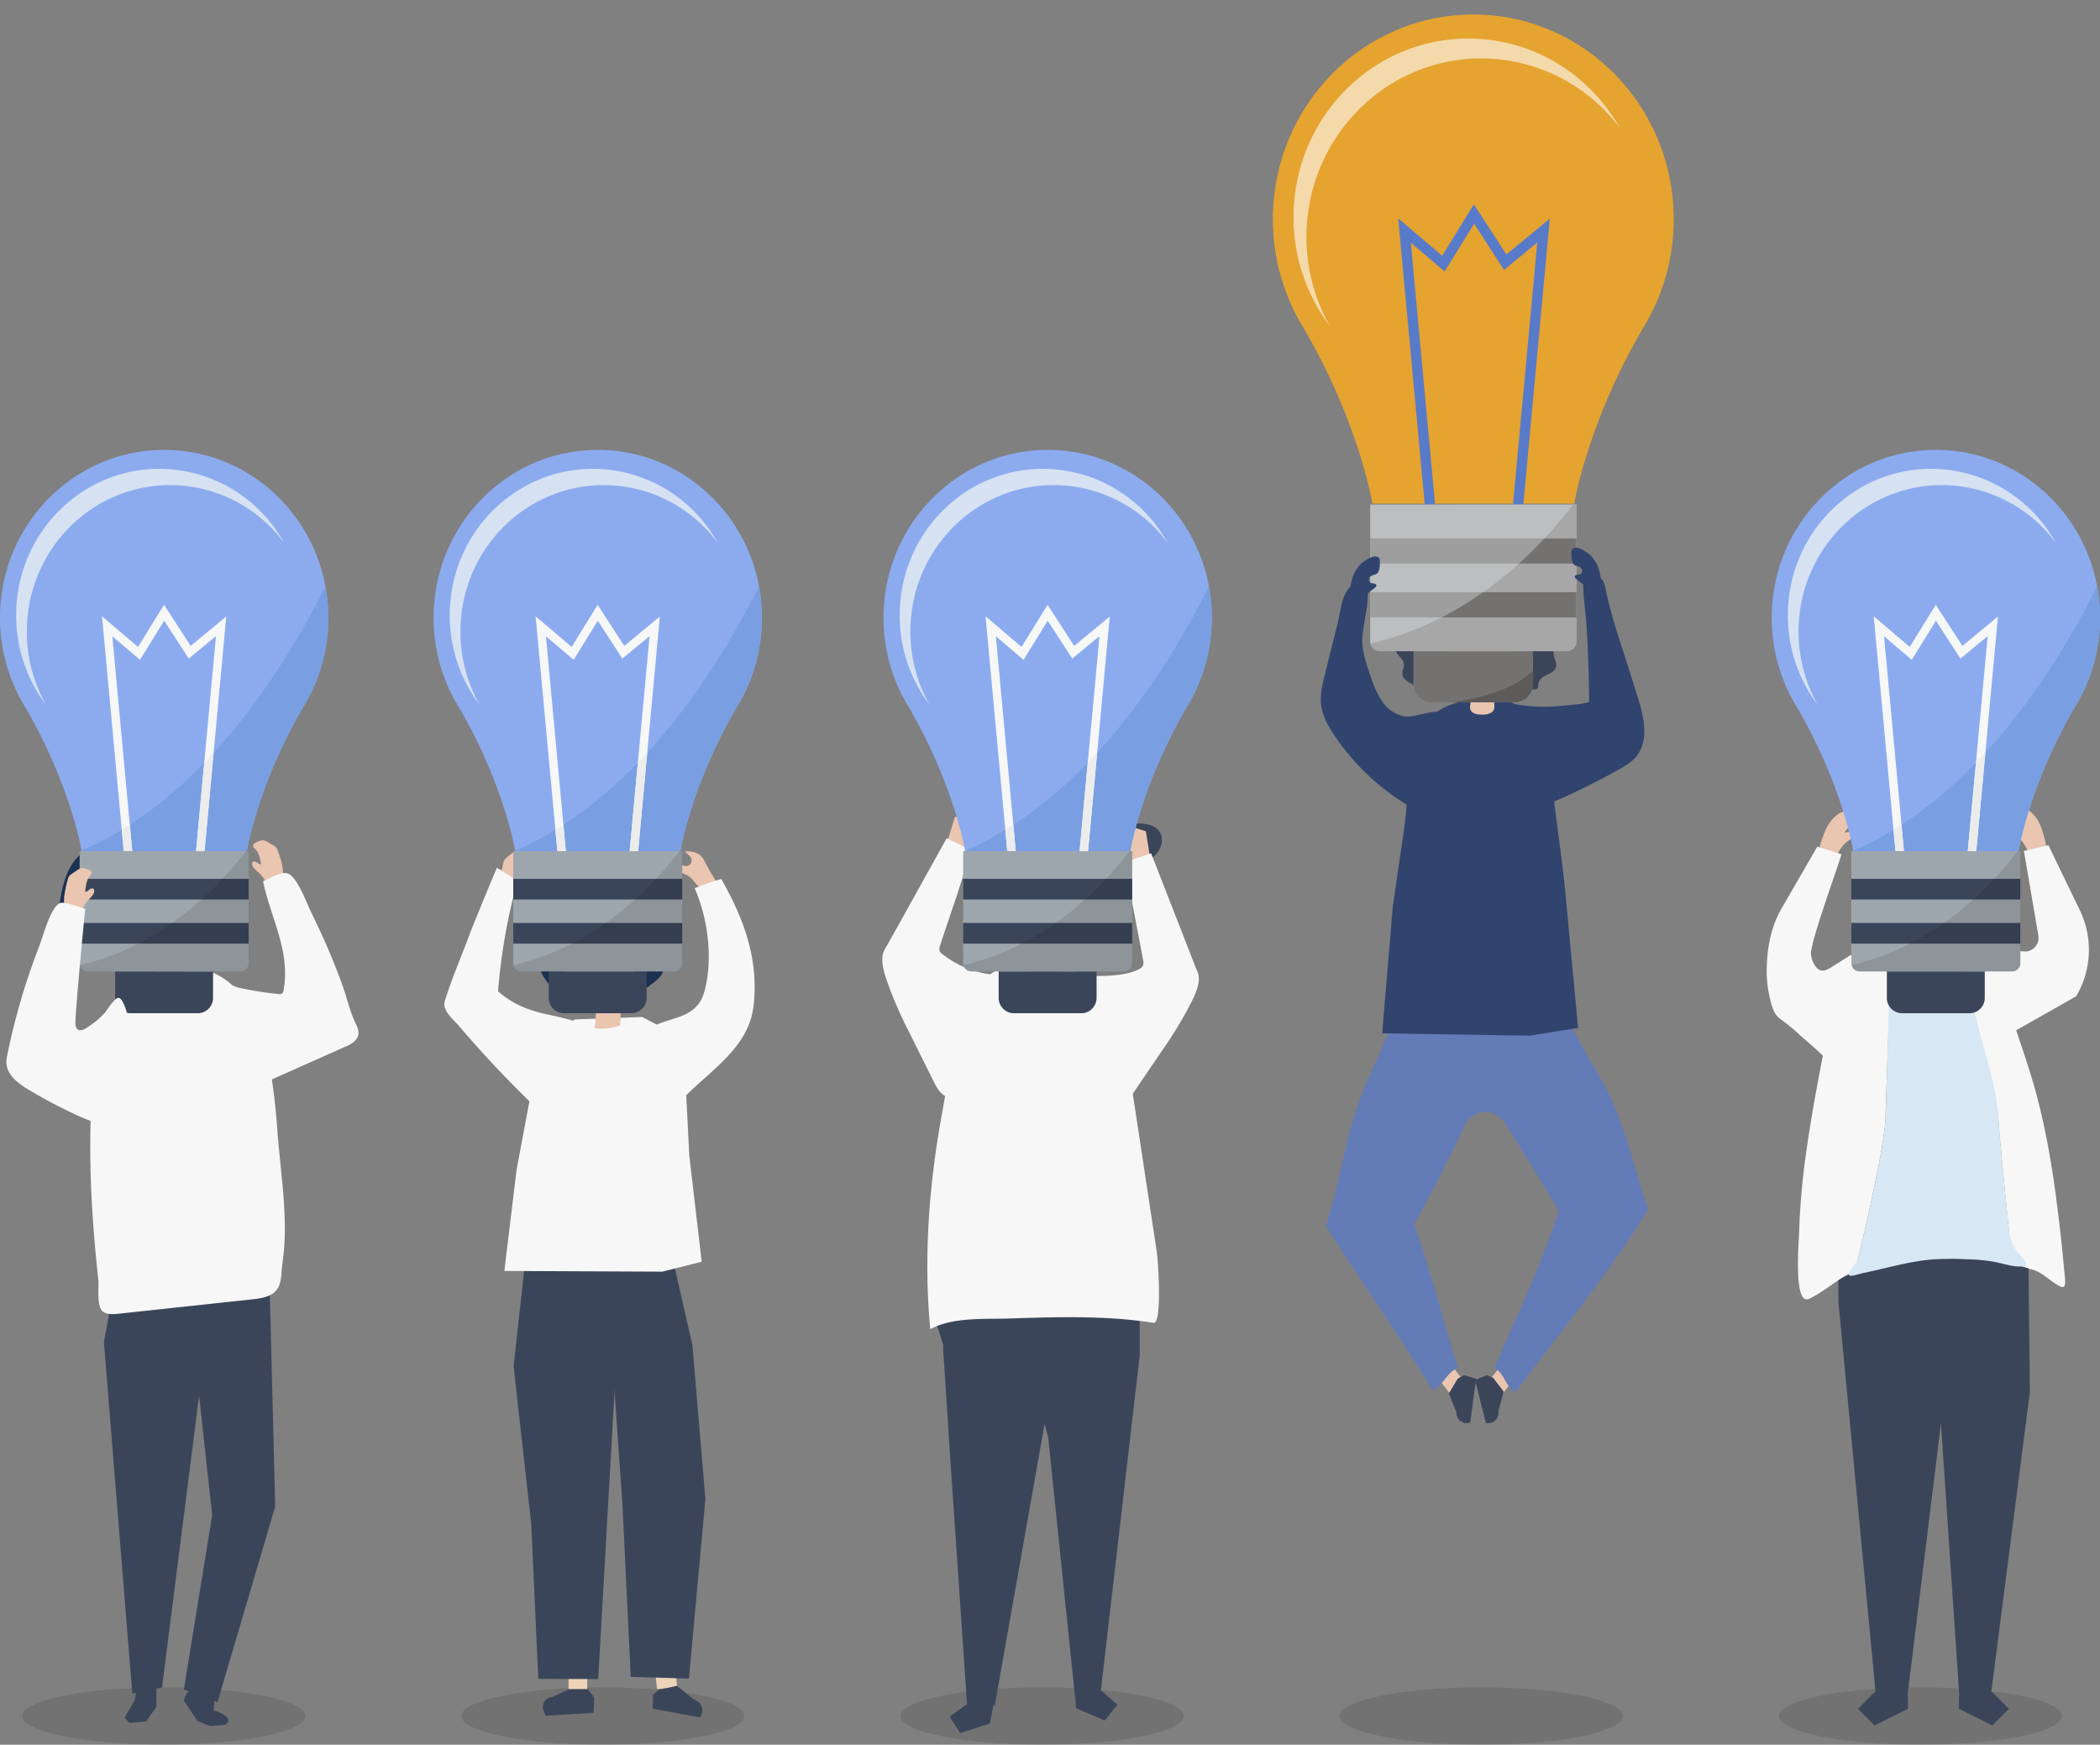 <svg xmlns="http://www.w3.org/2000/svg" xmlns:xlink="http://www.w3.org/1999/xlink" viewBox="0 0 900.82 748.27"><rect x="0" y="0" width="900.82" height="748.27" fill="#808080" stroke="none"/><defs><style>.cls-1{fill:#e5a330;}.cls-2{isolation:isolate;}.cls-28,.cls-3{mix-blend-mode:multiply;}.cls-28,.cls-4{opacity:0.11;}.cls-5{fill:#eac5b0;}.cls-6{fill:#3b455a;}.cls-7{fill:#637bb7;}.cls-8{fill:#31446e;}.cls-9{fill:#c69c6d;}.cls-10{clip-path:url(#clip-path);}.cls-11{opacity:0.59;}.cls-12{fill:#fff;}.cls-13{fill:#587bc9;}.cls-14{fill:#737270;}.cls-15{fill:#bcbec0;}.cls-16{fill:#9e9e9e;}.cls-17{fill:#a7a7a8;}.cls-18{fill:#5d5a5a;}.cls-19{fill:#edd3b8;}.cls-20{fill:#f7f7f7;}.cls-21{fill:#1a3151;}.cls-22{fill:#8cabef;}.cls-23{fill:#9ea6ad;}.cls-24{fill:#799fe2;}.cls-25{fill:#d6e1f2;}.cls-26{fill:#f6f7f7;}.cls-27{fill:#edeced;}.cls-29{fill:#d7e8f4;}</style><clipPath id="clip-path" transform="translate(0 6.28)"><path class="cls-1" d="M717.9,87.71C717.9,39.27,679.43,0,632,0s-85.92,39.27-85.92,87.71a88.66,88.66,0,0,0,13.25,46.82h0c23.91,40.9,29.43,75.15,29.43,75.15h86.48s5.53-34.25,29.44-75.15h0A88.58,88.58,0,0,0,717.9,87.71Z"/></clipPath></defs><title>difference</title><g class="cls-2"><g id="Layer_2" data-name="Layer 2"><g id="Shadow"><g class="cls-3"><ellipse class="cls-4" cx="635.39" cy="735.97" rx="60.72" ry="12.29"/><ellipse class="cls-4" cx="447" cy="735.97" rx="60.72" ry="12.29"/><ellipse class="cls-4" cx="258.61" cy="735.97" rx="60.72" ry="12.29"/><ellipse class="cls-4" cx="70.22" cy="735.97" rx="60.72" ry="12.29"/><ellipse class="cls-4" cx="823.79" cy="735.97" rx="60.72" ry="12.29"/></g></g><g id="Object"><polygon class="cls-5" points="646.78 581.88 638.3 592.74 644.62 597.65 654.03 585.61 646.78 581.88"/><path class="cls-6" d="M645,590.54l-4.43-5.83-2.81-1.22-5,2.11,4.58,18.34h0a4.34,4.34,0,0,0,5.46-4.13v-.93Z" transform="translate(0 6.28)"/><polygon class="cls-5" points="619.78 581.9 628.27 592.74 621.96 597.66 612.54 585.63 619.78 581.9"/><path class="cls-6" d="M621.54,591.31l3.75-6.29L628,583.5l5.18,1.54-2.49,18.73h0a4.34,4.34,0,0,1-5.89-3.49l-.11-.92Z" transform="translate(0 6.28)"/><path class="cls-7" d="M692.6,468.3c-5.56-13.07-12.54-22.05-18.5-34.37-7-1.11-14-3.38-21-5,.52-.87,1-1.75,1.56-2.63-9.4.86-19-.18-28.37.91a116.65,116.65,0,0,1-11.68.06c.46.74.92,1.46,1.39,2.19-6.81,2.11-13.48,5.06-20.34,6.67-5.15,13-10.74,23.06-15,37s-7,31.78-11.91,46.28c14,22.28,32.06,48,45.69,70.46,4.84-1.87,6.1-7.78,11-9.42-6.33-20.6-11.81-41.44-18.81-61.83,8-13.9,14.93-28.24,21.91-42.58a9.62,9.62,0,0,1,16.74-1c8,12.55,15.93,25.18,23.43,38.08-7.71,23.17-18,45-27.68,67.34,4.6,2.38,4.48,7.89,9.08,10.26,18.32-24.71,40.95-51.93,56.95-78.36C702.19,498.39,698.15,481.38,692.6,468.3Z" transform="translate(0 6.28)"/><path class="cls-8" d="M652.84,297.54a21.36,21.36,0,0,0-5.14-2.75c-3.31-1.24-7-1.27-10.48-1.16-8.13.26-16.85,1.47-22.79,7-11.2,10.44-10,33.82-12.07,48.27q-2.48,16.92-4.93,33.82l-4.53,54.19,63.23,1,20.81-3.32-5.35-56.89c-1.18-12.45-3-24.87-4.56-37.27C665.38,327,665.14,306.47,652.84,297.54Z" transform="translate(0 6.28)"/><path class="cls-5" d="M644.94,250.91A17,17,0,0,0,632.89,246c-15.47.16-16.65,15.17-13.77,26.84,1.27,5.15,3.81,10.19,8.12,13.29a14.57,14.57,0,0,0,3.87,2c-.63,2.12-.21,4.87-.34,7.07-.08,1.33-.48,2.48.37,3.55,1.06,1.34,3.4,1.5,5,1.46a6.88,6.88,0,0,0,3.58-.89c1.71-1.14,1.3-2.68,1.23-4.38-.1-2.45.21-4.89,0-7.34a9.48,9.48,0,0,0,1.25-.76c4.14-3,5.49-8.48,6.26-13.52C649.41,266.72,650,256,644.94,250.91Z" transform="translate(0 6.28)"/><path class="cls-6" d="M646,265.28c.5.59,1.34.73,2,1.21,2,1.58.06,5.05,1.28,7.3,1.56,2.88,1.28,7.93-1.72,10.32-1,.81-2.39,1.38-2.82,2.61-.49,1.44.51,3.29-.52,4.41,1.63,1.67,4.43,1.32,6.59.42s4.28-2.23,6.62-2.15c.74,0,1.63.14,2.09-.44a2.38,2.38,0,0,0,.32-1.27c.55-5.36,6.88-4,7.72-8.33.23-1.16-1.2-4.05-1.18-5.57,0-2.44,1.44-4.61.61-7.1-.34-1-1-1.92-1.39-2.95-.72-2.09,0-4.35.47-6.52s.36-4.79-1.42-6.11c-1.39-1-3.41-.9-4.78-2-3-2.35-.8-8.46-4.22-10.21-1.75-.89-3.88.09-5.83-.2s-3.61-1.93-5.33-3.1-4.3-1.78-5.7-.25c-1.18,1.28-.86,3.43-2,4.8-.92,1.17-2.57,1.42-3.93,2.06-6.36,3,5.63,5,7.35,7.06,1.45,1.77,3,5.09,4,7.13C645.48,258.83,644.7,263.75,646,265.28Z" transform="translate(0 6.28)"/><path class="cls-6" d="M627.44,250.22c-7.78,1.65-3.06,7.44-5.55,12.17-1,1.87-3.66,2.57-4.19,4.6-.43,1.64.77,3.21,1.73,4.6s1.7,3.42.54,4.66c-.35.37-.84.62-1.08,1.07-.64,1.17.81,2.36,2,2.89s2.73,1.57,2.24,2.81c-1.43,3.63-2.34,2.1,0,5.18.56.74,1.53.61,2.07,1.37a3.55,3.55,0,0,1-4,.91c-3.63-1.4-2.63.36-5.46.8s-3.07-.44-5.68-2.1c-2.43-1.55-7.53-2.63-8.4-5.77-.48-1.76.89-3.56.48-5.33s-2.21-2.91-3.06-4.47c-1.72-3.16.88-6.61,1.42-10,.75-4.68-2-10.51,2.93-13.46,1.06-.64,2.36-1,3.45-1.63,3.2-1.81,3.84-5.11,5.1-7.95s4.49-5.88,8.43-5.23c3.57.59,5.47,4,9.1,4.34,1.28.12,2.67-.15,3.8.31a3.54,3.54,0,0,1,1.72,1.76c.86,1.6,3.38,7,1.48,8.44C634.07,252.12,630.74,249.52,627.44,250.22Z" transform="translate(0 6.28)"/><path class="cls-9" d="M657,268.51a4.49,4.49,0,0,0,.83-1.88,2.43,2.43,0,0,0-1.33-2.44,14.06,14.06,0,0,0-1.69-.72c-1.2-.5-2.17-1.07-1.62-2.8.09-.28.33-.55.45-.82a4.64,4.64,0,0,0,.19-3.26,2.66,2.66,0,0,0-1.65-1.79,8,8,0,0,0-2,0c-2.56-.17-1.6-2.53-1.43-4a4.51,4.51,0,0,0-4-5.06c-.4-.05-.39.57,0,.62a4,4,0,0,1,3,2c.63,1.14.37,2.26.17,3.48a3.17,3.17,0,0,0,.64,3c1.35,1.18,3.34-.44,4.46,1.3s-.12,3.1-.61,4.64c-1.24,3.92,6.78,2.68,4.34,6.92-.63,1.09-1.84,2.16-1.63,3.56A1.82,1.82,0,0,0,657,273c.4,0,.4-.66,0-.62-1.71.18-1.33-1.93-.9-2.69C656.39,269.3,656.72,268.92,657,268.51Z" transform="translate(0 6.28)"/><path class="cls-9" d="M621.82,248.56c-2.18-.27-5.56-.21-5.86,2.64-.16,1.48.72,2.81.95,4.22.47,2.83-2.38,3.43-4.38,4.28s-4,3.36-1.72,5.21l.8.59-.48,1.89c-.19.25-.75.45-1,.66a1.88,1.88,0,0,0-.71,1.1,1.21,1.21,0,0,0,1.16,1.45c.4,0,.41-.6,0-.62l.18-1.63.51-.31c.16-.14.37-.23.53-.37a2.47,2.47,0,0,0,.65-.75,1.51,1.51,0,0,0-.39-1.86c-.53-.52-1.08-.7-1.43-1.43-.6-1.24.26-2.34,1.38-3s2.56-.89,3.73-1.6c1.86-1.14,2.12-2.84,1.5-4.81-.47-1.49-1.32-3.46.31-4.56,1.21-.8,2.89-.65,4.27-.48C622.21,249.23,622.21,248.61,621.82,248.56Z" transform="translate(0 6.28)"/><path class="cls-9" d="M607.29,259.73a.31.31,0,0,0-.17-.6c-1.7.51-3.89,1.36-3.84,3.48a2.05,2.05,0,0,0,.72,1.54c.7.59,1.55.55,2.15,1.32a1.8,1.8,0,0,1-2.09,2.77.31.31,0,0,0-.16.6,2.5,2.5,0,0,0,3.36-2.6,2.7,2.7,0,0,0-1.64-2c-1.23-.69-2.31-1.73-1.15-3.08A5.78,5.78,0,0,1,607.29,259.73Z" transform="translate(0 6.28)"/><path class="cls-1" d="M717.9,87.71C717.9,39.27,679.43,0,632,0s-85.92,39.27-85.92,87.71a88.66,88.66,0,0,0,13.25,46.82h0c23.91,40.9,29.43,75.15,29.43,75.15h86.48s5.53-34.25,29.44-75.15h0A88.58,88.58,0,0,0,717.9,87.71Z" transform="translate(0 6.28)"/><g class="cls-10"><rect class="cls-1" x="524.06" y="95.24" width="230.9" height="31.75"/><rect class="cls-1" x="524.06" y="126.99" width="230.9" height="31.75"/><rect class="cls-1" x="524.06" y="158.74" width="230.9" height="31.75"/><rect class="cls-1" x="524.06" y="190.49" width="230.9" height="31.75"/><rect class="cls-1" x="524.06" width="230.9" height="31.75"/><rect class="cls-1" x="524.06" y="31.75" width="230.9" height="31.75"/><rect class="cls-1" x="524.06" y="63.5" width="230.9" height="31.75"/></g><g class="cls-11"><path class="cls-12" d="M560.42,95.36c0-42.3,33.59-76.58,75-76.58a74.36,74.36,0,0,1,59.46,29.9c-12.95-23-37.23-38.42-65-38.42-41.43,0-75,34.29-75,76.58a77.26,77.26,0,0,0,15.55,46.68A77.43,77.43,0,0,1,560.42,95.36Z" transform="translate(0 6.28)"/></g><polygon class="cls-13" points="615.6 216.39 605.19 104.11 619.69 116.42 632.35 95.95 645.17 115.77 659.43 104 649.01 216.39 653.45 216.39 664.82 93.76 646.18 109.14 632.26 87.64 618.64 109.67 599.78 93.65 611.16 216.39 615.6 216.39"/><path class="cls-14" d="M606.32,273V286.8a8,8,0,0,0,7.93,8.1h35.44a8,8,0,0,0,7.93-8.1V273Z" transform="translate(0 6.28)"/><path class="cls-15" d="M587.74,210.11v58.5A4.33,4.33,0,0,0,592,273h80a4.33,4.33,0,0,0,4.24-4.42v-58.5Z" transform="translate(0 6.28)"/><rect class="cls-16" x="587.74" y="230.91" width="88.47" height="10.8"/><rect class="cls-16" x="587.74" y="253.98" width="88.47" height="10.8"/><path class="cls-17" d="M636.24,247.7h40V235.44H651.55A163.32,163.32,0,0,1,636.24,247.7Z" transform="translate(0 6.28)"/><path class="cls-17" d="M676.21,224.64V210.11h-1.4q-6.09,7.92-12.3,14.53Z" transform="translate(0 6.28)"/><path class="cls-17" d="M592,273h80a4.33,4.33,0,0,0,4.24-4.42v-10.1H618.44a128.82,128.82,0,0,1-30.55,11.2A4.25,4.25,0,0,0,592,273Z" transform="translate(0 6.28)"/><path class="cls-14" d="M651.55,235.44h24.66v-10.8h-13.7Q657,230.51,651.55,235.44Z" transform="translate(0 6.28)"/><path class="cls-14" d="M618.44,258.51h57.77V247.7h-40A147.68,147.68,0,0,1,618.44,258.51Z" transform="translate(0 6.28)"/><path class="cls-18" d="M657.62,281.39c-10,9.81-29.09,12.78-35.4,13.51h27.47a8,8,0,0,0,7.93-8.1Z" transform="translate(0 6.28)"/><path class="cls-8" d="M685.85,238a13.74,13.74,0,0,0-4-6.45c-1.4-1.21-5.95-4.48-7.63-2a1,1,0,0,0-.12.51c-.08,1.49-.12,4.12.75,5.4s2.11.76,3.24,1.79a1.72,1.72,0,0,1,.05,2.6,4.56,4.56,0,0,1-1.62.36c-.55.1-1.15.54-1,1.09a1.34,1.34,0,0,0,.54.69l3.25,2.56c1.57,1.25,3.31,2.91,2.95,4.88a19.16,19.16,0,0,0,5.29-.32C687.15,245.38,686.9,241.46,685.85,238Z" transform="translate(0 6.28)"/><path class="cls-8" d="M650.69,322.17c-.71-2.1-1.35-4.25-2-6.49-.35-1.3-4.48-21.06-1.19-20.37a73.46,73.46,0,0,0,22,1.14c1.09-.1,12.19-.87,12.18-1.91q-.11-16.59-1.17-33.16c-.36-5.5-1.34-11.16-1.35-16.65,0-2.35,0-1.92,1.93-2.87,1.6-.78,4.22-1.3,5.65,0s1.7,3,2.06,4.75c2.89,13.86,7.91,27.13,12,40.65,2.71,8.92,7.65,21.09,1.88,29.89-1.87,2.85-4.91,4.68-7.88,6.37a286.43,286.43,0,0,1-30.55,15,6.83,6.83,0,0,1-3.93.77c-1.94-.4-3.11-2.32-4-4.06A81.76,81.76,0,0,1,650.69,322.17Z" transform="translate(0 6.28)"/><path class="cls-8" d="M580.12,241.73a13.82,13.82,0,0,1,4-6.45c1.4-1.21,5.95-4.48,7.63-2a.93.93,0,0,1,.12.52c.08,1.48.13,4.12-.75,5.4S589,240,587.83,241a1.72,1.72,0,0,0-.05,2.6,4.56,4.56,0,0,0,1.62.36c.55.1,1.15.54,1,1.09a1.28,1.28,0,0,1-.54.68l-3.25,2.57c-1.57,1.25-3.31,2.91-2.95,4.88a19.19,19.19,0,0,1-5.29-.32C578.82,249.07,579.07,245.16,580.12,241.73Z" transform="translate(0 6.28)"/><path class="cls-8" d="M618.16,326.42c1.05-6,1.78-11.45,1.77-12.49,0-2.9.37-13.12-2.43-14.66-2.19-1.21-11.3,2.12-14.52,1.78a14.52,14.52,0,0,1-9.54-5.8A34.71,34.71,0,0,1,588.39,285c-2-5.77-4.47-12.23-3.94-18.37s2.28-12,2.29-18.23c0-2.35,0-1.92-1.93-2.87-1.6-.78-4.22-1.3-5.65,0-3.7,3.36-4.2,10.94-5.33,15.45q-2.72,10.83-5.42,21.67c-1.13,4.5-2.27,9.14-1.64,13.74s3.05,8.91,5.68,12.82A100.86,100.86,0,0,0,613,344C614.54,344.69,616.67,335,618.16,326.42Z" transform="translate(0 6.28)"/><polygon class="cls-19" points="243.92 711.61 243.89 725.34 251.89 725.36 251.92 710.13 243.92 711.61"/><polygon class="cls-19" points="280.26 709.59 281.84 724.42 290.48 723.51 288.73 707.06 280.26 709.59"/><path class="cls-6" d="M290.36,716.74l-7.77,1.73-2.47,2.22-.15,5.85,20.21,3.74h0a4.68,4.68,0,0,0-1.63-7.23l-.91-.43Z" transform="translate(0 6.28)"/><path class="cls-6" d="M244.11,718.14l8,0,2.8,3.68-.31,6.49-20.52,1.26-.84-2a4.28,4.28,0,0,1,3.36-6l.46-.06Z" transform="translate(0 6.28)"/><polygon class="cls-6" points="220.31 585.94 227.89 653.65 230.9 720.04 256.61 720.13 266.9 538.65 225.46 539.3 220.31 585.94"/><polygon class="cls-6" points="297.02 576.93 302.59 642.98 295.53 719.92 270.57 719.18 266.97 644.68 262.74 584.44 258.42 539.53 288.31 538.67 297.02 576.93"/><polygon class="cls-20" points="275.45 436.17 246.46 437.22 231.1 450.96 221.6 501.66 216.34 545.09 284.1 545.39 301 541.13 295.68 495.61 293.13 445.39 275.45 436.17"/><path class="cls-5" d="M271.38,384.87a17.86,17.86,0,0,0-12.57-5.46c-16.29-.17-17.87,15.6-15.1,28,1.22,5.44,3.79,10.81,8.26,14.17a15,15,0,0,0,4,2.15h0c-.27.83-.44,11-1.16,10.9a22.3,22.3,0,0,0,11.27-1.18c-.05-3,.42-6.77.19-10.06a11.9,11.9,0,0,0,1.34-.77c4.43-3.07,6-8.81,6.89-14.1C275.73,401.61,276.61,390.36,271.38,384.87Z" transform="translate(0 6.28)"/><path class="cls-21" d="M268.77,392.21c3.09,3.66,3.31,8.87,3.16,13.65-.2,6.36-.86,12.88-3.77,18.54l11.87-9a13.45,13.45,0,0,0,3.93-3.95,13,13,0,0,0,1.21-5.47c.67-10,.2-20.92-6.07-28.77a23.43,23.43,0,0,0-16.4-8.62c-5.18-.37-26.84,6.23-18.31,14.27,2.46,2.31,8.52,2.68,11.67,3.52C260.55,387.55,265.61,388.47,268.77,392.21Z" transform="translate(0 6.28)"/><path class="cls-21" d="M249.89,390a4.13,4.13,0,0,0-1.84.38,4.07,4.07,0,0,0-1.44,1.68,33.48,33.48,0,0,0-.62,31c-8.26-2.64-14.42-10.35-16.06-18.85s.94-17.52,6.08-24.5c4.8-6.52,12.56-11.6,20.62-10.66a17,17,0,0,1,12,7.34C278.74,391.5,259.65,389.4,249.89,390Z" transform="translate(0 6.28)"/><path class="cls-5" d="M216.05,363.18a2.33,2.33,0,0,1,.38-.69c1.58-2,4.52-3.64,6.67-5,1.66-1,3.62.58,4.89,1.49a1.74,1.74,0,0,1,.83,1,1.35,1.35,0,0,1-.15.76c-.62,1.36-2.15,1.79-3.13,2.81a2.2,2.2,0,0,0-.82,1.76c.3,1.57,1.73.2,2.52-.16,1.58,1.55,0,2.51-1.28,3.46a41.64,41.64,0,0,1-4.92,3.17c-1.33.73-1.88,1.23-3.16.32a33,33,0,0,1-3.32-2.31c.36-1.53.72-3.05,1.07-4.57A20.15,20.15,0,0,1,216.05,363.18Z" transform="translate(0 6.28)"/><path class="cls-20" d="M261.56,447.74a10.29,10.29,0,0,0,.08-1.37c-.19-13.17-19.41-15.78-28.7-18-7.41-1.76-13.68-4.53-19.29-9.49A250.49,250.49,0,0,1,222,371.5c-2.92-1.9-5.85-3.8-8.82-5.62-.1-.06-10.66,25.59-11.53,28-3.53,9.61-7.75,19.22-10.8,29-1.35,4.3,3.43,7.78,6.18,11q5,5.9,10.2,11.61,10.41,11.44,21.56,22.18l.45.43a10.25,10.25,0,0,0,3.72,2.62c2.72.88,5.6-.57,8-2.07a106.69,106.69,0,0,0,12.6-9.14C257.27,456.34,261,452.43,261.56,447.74Z" transform="translate(0 6.28)"/><path class="cls-5" d="M296.48,370.38a7.91,7.91,0,0,0-1.16-1c-.91-.61-2.11-.85-3.05-1.42s-2.09-1.27-1.86-2.6,2.07-.58,3-.37a2.58,2.58,0,0,0,2.68-.59,2.64,2.64,0,0,0,0-3.25,21.7,21.7,0,0,0-2.49-2.31c2.54,0,4.77.06,6.8,1.73a8.68,8.68,0,0,1,2.07,3c1.91,3.61,4,7,6.15,10.54a23.83,23.83,0,0,0-4.89,1.31c-1.54.62-2,.69-3.22-.51s-2.35-2.72-3.56-4C296.83,370.73,296.74,370.63,296.48,370.38Z" transform="translate(0 6.28)"/><path class="cls-20" d="M289.48,468.79c-4.31-10.91-8.09-22.26-12.31-32.88,8.28-6.78,21.38-3.81,25-17S304,388.43,298,374.69a116.31,116.31,0,0,1,11.39-4c9.65,17,16.11,34.2,13.88,54.25S301.3,454.41,289.48,468.79Z" transform="translate(0 6.28)"/><path class="cls-6" d="M235.39,410.34v11.3a6.57,6.57,0,0,0,6.5,6.64h29a6.57,6.57,0,0,0,6.5-6.64v-11.3Z" transform="translate(0 6.28)"/><path class="cls-22" d="M326.82,258.67c0-39.74-31.53-72-70.41-72S186,218.93,186,258.67a72.78,72.78,0,0,0,10.86,38.41h0C216.45,330.63,221,358.73,221,358.73h70.86s4.53-28.1,24.12-61.65h0A72.87,72.87,0,0,0,326.82,258.67Z" transform="translate(0 6.28)"/><path class="cls-23" d="M220.16,358.73v48a3.55,3.55,0,0,0,3.47,3.63h65.56a3.55,3.55,0,0,0,3.46-3.63v-48Z" transform="translate(0 6.28)"/><path class="cls-24" d="M325.57,245.2C307.68,280.93,273,336.13,221,358.53c0,.12,0,.2,0,.2h70.86s4.53-28.1,24.12-61.65h0a72.87,72.87,0,0,0,10.86-38.41A73.84,73.84,0,0,0,325.57,245.2Z" transform="translate(0 6.28)"/><path class="cls-25" d="M197.51,264.59c0-34.69,27.52-62.82,61.46-62.82A60.9,60.9,0,0,1,307.7,226.3a61.21,61.21,0,0,0-53.3-31.51c-34,0-61.47,28.12-61.47,62.82a63.42,63.42,0,0,0,12.74,38.29A63.65,63.65,0,0,1,197.51,264.59Z" transform="translate(0 6.28)"/><polygon class="cls-26" points="242.72 365 234.19 272.9 246.07 283 256.44 266.21 266.95 282.46 278.64 272.81 270.1 365 273.74 365 283.05 264.41 267.78 277.02 256.37 259.39 245.21 277.46 229.76 264.32 239.08 365 242.72 365"/><path class="cls-27" d="M238.23,349.54l.85,9.19h3.64l-1.05-11.35C240.53,348.12,239.39,348.84,238.23,349.54Z" transform="translate(0 6.28)"/><path class="cls-27" d="M273.61,320.77l-3.51,38h3.64l3.91-42.24C276.32,317.93,275,319.36,273.61,320.77Z" transform="translate(0 6.28)"/><rect class="cls-6" x="220.16" y="376.92" width="72.49" height="8.86"/><rect class="cls-6" x="220.16" y="395.84" width="72.49" height="8.86"/><path class="cls-28" d="M291.51,358.73q-5,6.5-10.08,11.91-4.49,4.82-9,8.86a131.69,131.69,0,0,1-12.54,10.07,122.48,122.48,0,0,1-14.59,8.86,105.25,105.25,0,0,1-25,9.19,3.51,3.51,0,0,0,3.35,2.72h65.56a3.55,3.55,0,0,0,3.46-3.63v-48Z" transform="translate(0 6.28)"/><polygon class="cls-6" points="425.77 733.2 424.6 739.23 411.92 743.28 407.35 736.26 414.27 731.22 426.95 727.17 425.77 733.2"/><polygon class="cls-6" points="461.08 726.42 461.62 732.68 473.93 737.89 479.27 731.12 472.85 725.39 461.08 726.42"/><polygon class="cls-6" points="407.35 549.11 401.98 568.55 404.77 577.43 404.5 577.4 407.83 628.64 414.88 731.79 426.75 731.36 448.07 610.79 449.63 616.37 461.14 727.8 472.02 726.85 488.89 581.43 488.89 551.94 407.35 549.11"/><path class="cls-20" d="M455.69,408.27l-13.9-1.15c-31.08-2.59-33.29,40.6-37.32,62.08-5.84,31.12-8.41,63-5.42,94.59,9.77-5.32,23.31-4.21,34.42-4.6,20.47-.7,41.64-1.26,61.37,1.88,3.69.58,2.07-25.87,1.33-30.79l-4.56-30-8.25-54.3-.24-1.59a15.91,15.91,0,0,0-1.93-5.54L468.31,416.3A16.05,16.05,0,0,0,455.69,408.27Z" transform="translate(0 6.28)"/><path class="cls-5" d="M468.5,368.58c-9.26,2.93-19.82-2.78-28.65,1.36-4.77,2.24-9.15,7.6-8.75,13,.42,5.69,2.13,12.17,5.58,16.8,3.05,4.1,4.08,5.69,2.59,10.59l5.9,4.5a4,4,0,0,0,1.45.82,4.13,4.13,0,0,0,2.33-.38l4.33-1.63c1.52-.58,1.26-5.79,1.48-7.2a4.76,4.76,0,0,1,.55-1.81,5,5,0,0,1,1.7-1.44c7.6-4.72,13.71-13.86,13.62-23A46,46,0,0,0,468.5,368.58Z" transform="translate(0 6.28)"/><path class="cls-6" d="M445.85,369.84l1.08-.09a36.61,36.61,0,0,1,15.36,2.37c3.34,1.27,6.86,3.55,7.12,7.48a16.32,16.32,0,0,1-.81,5.26l-1.74,6.47a2.38,2.38,0,0,0-.11,1.18c.3,1.18,2.1,1.15,3.05.39,3.48-2.78,8.09-7.41,10-11.4,1.56-3.24,1.35-7.56,3.61-10.43,1.5-1.89,2.75-4.89,4.9-5.93,2.94-1.43,6-3,8-5.5s2.93-6.35,1.16-9.1-5.12-3.47-8.24-3.62-6.35.18-9.26-.95a22.85,22.85,0,0,0-3.76-1.5c-4.35-.86-11.08.45-15.05,2.47-3.69,1.87-7.23,4.32-11.33,5-3.29.52-6.65-.16-10,.12a18.73,18.73,0,0,0-13.75,8.34c-3.42,5.18-4.79,12.43-1.69,18A63.9,63.9,0,0,1,428.2,387c.39,1,3.07,5.14,3.68,1.69.46-2.67.05-5.44.54-8.11C433.6,374.08,439.66,370.49,445.85,369.84Z" transform="translate(0 6.28)"/><polygon class="cls-5" points="412.81 365.23 405.97 362.26 409.58 350.42 417.26 349.11 421.69 354.13 417.05 357.79 418.34 358.34 420.18 357.6 420.9 359.46 412.81 365.23"/><path class="cls-20" d="M419.73,452a64.12,64.12,0,0,0,5.64-40.34,42.37,42.37,0,0,1-21.18-8.78,3.38,3.38,0,0,1-1-1,3.63,3.63,0,0,1,.13-2.81c4.39-13.56,9.4-27.06,13-40.82l-10.25-5-9.56,17.21-11.32,20.39L381,398.32c-.5.9-1.05,1.78-1.55,2.68-2.61,4.64.68,12.45,2.29,16.95a177.31,177.31,0,0,0,8.54,19q5.16,10.41,10.34,20.81c1.42,2.87,3.3,6.08,6.47,6.57,5.73.9,9.67-6.83,11.86-10.92C419.24,452.9,419.49,452.43,419.73,452Z" transform="translate(0 6.28)"/><polygon class="cls-5" points="486.33 370.77 493.51 368.74 491.53 356.52 484.09 354.2 479.03 358.58 483.13 362.83 481.78 363.21 480.05 362.22 479.09 363.97 486.33 370.77"/><path class="cls-20" d="M467,455.72c-4.47-13.07-10.17-30.41-5.8-43.53,7.75.13,21.15.88,27.81-3.06a3.4,3.4,0,0,0,1.08-.87,3.6,3.6,0,0,0,.25-2.8c-2.53-14-5.68-28.07-7.38-42.18l10.83-3.59q3.58,9.18,7.16,18.34l8.48,21.72,3.12,8c.38,1,.81,1.91,1.18,2.86,2,4.94-2.34,12.25-4.55,16.5a180.63,180.63,0,0,1-11,17.65L485.09,464c-1.79,2.64-4.08,5.58-7.29,5.64-5.8.12-8.67-8.06-10.29-12.41Z" transform="translate(0 6.28)"/><path class="cls-6" d="M428.39,410.34v11.3a6.57,6.57,0,0,0,6.5,6.64h29a6.57,6.57,0,0,0,6.5-6.64v-11.3Z" transform="translate(0 6.28)"/><path class="cls-22" d="M519.82,258.67c0-39.74-31.53-72-70.41-72S379,218.93,379,258.67a72.78,72.78,0,0,0,10.86,38.41h0C409.45,330.63,414,358.73,414,358.73h70.86s4.53-28.1,24.12-61.65h0A72.87,72.87,0,0,0,519.82,258.67Z" transform="translate(0 6.28)"/><path class="cls-23" d="M413.16,358.73v48a3.55,3.55,0,0,0,3.47,3.63h65.56a3.55,3.55,0,0,0,3.46-3.63v-48Z" transform="translate(0 6.28)"/><path class="cls-24" d="M518.57,245.2C500.68,280.93,466,336.13,414,358.53c0,.12,0,.2,0,.2h70.86s4.53-28.1,24.12-61.65h0a72.87,72.87,0,0,0,10.86-38.41A73.84,73.84,0,0,0,518.57,245.2Z" transform="translate(0 6.28)"/><path class="cls-25" d="M390.51,264.59c0-34.69,27.52-62.82,61.46-62.82A60.9,60.9,0,0,1,500.7,226.3a61.21,61.21,0,0,0-53.3-31.51c-33.95,0-61.47,28.12-61.47,62.82a63.42,63.42,0,0,0,12.74,38.29A63.65,63.65,0,0,1,390.51,264.59Z" transform="translate(0 6.28)"/><polygon class="cls-26" points="435.72 365 427.19 272.9 439.07 283 449.44 266.21 459.95 282.46 471.64 272.81 463.1 365 466.74 365 476.05 264.41 460.78 277.02 449.37 259.39 438.21 277.46 422.76 264.32 432.08 365 435.72 365"/><path class="cls-27" d="M431.23,349.54l.85,9.19h3.64l-1.05-11.35C433.53,348.12,432.39,348.84,431.23,349.54Z" transform="translate(0 6.28)"/><path class="cls-27" d="M466.61,320.77l-3.51,38h3.64l3.91-42.24C469.32,317.93,468,319.36,466.61,320.77Z" transform="translate(0 6.28)"/><rect class="cls-6" x="413.16" y="376.92" width="72.49" height="8.86"/><rect class="cls-6" x="413.16" y="395.84" width="72.49" height="8.86"/><path class="cls-28" d="M484.51,358.73q-5,6.5-10.08,11.91-4.49,4.82-9,8.86a131.69,131.69,0,0,1-12.54,10.07,122.48,122.48,0,0,1-14.59,8.86,105.25,105.25,0,0,1-25,9.19,3.51,3.51,0,0,0,3.35,2.72h65.56a3.55,3.55,0,0,0,3.46-3.63v-48Z" transform="translate(0 6.28)"/><polygon class="cls-6" points="840.32 727.33 840.32 732.89 854.61 740.01 861.76 732.89 854.61 725.76 853.69 725.76 853.46 727.33 840.32 727.33"/><polygon class="cls-6" points="805.11 725.76 804.12 725.76 796.97 732.89 804.12 740.01 818.42 732.89 818.42 727.33 805.27 727.33 805.11 725.76"/><path class="cls-20" d="M820.7,390c-7.6-.26-17.41,4-22.21,10-3.55,4.41-5.66,9.8-7.72,15.1-5.79,14.91-8.41,28.73-11.3,44.41-1.85,10-3.55,20-4.89,29.88a310.72,310.72,0,0,0-2.83,32.85c0,1.21-.27,4.58-.41,8.6-.28,8.43-.1,19.71,3.4,20.13a3.46,3.46,0,0,0,1.87-.5c4.5-2.22,8-5.11,12-7.65a42.6,42.6,0,0,1,4.41-2.48,55.57,55.57,0,0,1,9.9-3.58c-5.77.31-6.48-.78-6.48-.78s5.2-21.17,8.85-39.59c1.88-9.49,3.35-18.25,3.49-23,.4-14.29,2.21-61.49,2.21-61.49l8.75-18.05h1.61l-.35,0C821.4,393.88,820.84,390.34,820.7,390Z" transform="translate(0 6.28)"/><path class="cls-20" d="M885.78,541.6c-.89-9.36-1.82-18.72-3-28.05-2.26-18.61-5.35-37.18-10.56-55.2-2-6.88-4.3-13.67-6.59-20.45l-8.4-24.79c-3.48-10.27-9.35-17.5-19.63-21.1a38,38,0,0,0-5.76-1.49,6.25,6.25,0,0,0-.12.65,5.38,5.38,0,0,1-1,2.79l6.75.07s19,67.44,19.73,79.06c.27,4.42,1.15,14.06,2.13,24.23,1.56,16.08,3.37,33.45,3.37,33.45s-8.36.2-20.45,1.11l2.68,0c8.41-.08,17.13,3.55,25.18,5.89l1.73.49c3.28.88,6,3.3,8.67,5.2C884.57,546.22,886.33,547.33,885.78,541.6Z" transform="translate(0 6.28)"/><path class="cls-6" d="M870.15,537.72c-8.06-2.34-16.78-6-25.19-5.89l-2.68,0-2.29.18c-5.63.45-12,1.06-18.57,1.86l-1,.11a114.59,114.59,0,0,1-17.51,2.74,55.57,55.57,0,0,0-9.9,3.58,42.6,42.6,0,0,0-4.41,2.48l0,9.16,16.12,169.27h13.21v1.59H818l14.53-118.06.06-.59,8,118.65h.08v-1.59h13.28L870.75,590.7Z" transform="translate(0 6.28)"/><path class="cls-29" d="M859.36,497.32c-1-10.16-1.86-19.81-2.13-24.23-.85-14.16-6.16-28.84-9.75-42.47q-3.22-12.18-6.57-24.32c-.75-2.73-1-7.59-2.47-9.82-2.36-3.63-7.61-2.05-11.14-1.93-4.73.16-10-2.66-14.09,1.13-2.71,2.5-2.14,7.13-2.27,10.45-.32,7.46-.56,14.93-.79,22.4-.45,15-.8,29.92-1.35,44.87-.14,4.75-1.61,13.51-3.49,23s-3.93,18.68-6.09,28c-.71,3-1.42,6.07-2.15,9.1-.35,1.42-4.93,6.25-3.72,7.24.67.54,4.81-.8,5.7-1,2.07-.42,4.13-.89,6.18-1.36,8.08-1.86,16.16-4,24.45-4.56a127.75,127.75,0,0,1,14.38,0,73.48,73.48,0,0,1,11.58,1.11c4.52.91,9.09,2.65,13.6,1.7-.06-2.08-1.78-3.65-3.15-5.21-4-4.52-4.24-9.13-4.8-14.72Q860.3,507,859.36,497.32Z" transform="translate(0 6.28)"/><path class="cls-21" d="M843,350.87a24.5,24.5,0,0,1,2.37,11.07c0,1,0,2.19.77,2.82s0,2.05.71,1.23,3.08-3.67,3.23-4.75a40.23,40.23,0,0,0,.38-7.6,11.08,11.08,0,0,0-1.76-6.28,12.13,12.13,0,0,0-2.95-2.53,15.59,15.59,0,0,0-5-2.59c-3.14-.76-5.15.29-2.46,2.68A19.69,19.69,0,0,1,843,350.87Z" transform="translate(0 6.28)"/><path class="cls-5" d="M820.72,393a6.78,6.78,0,0,0,.94,3.45,7.28,7.28,0,0,0,2.77,2.32,10.19,10.19,0,0,0,4.28,1.42,4.84,4.84,0,0,0,4.06-1.64c2.75-3.48,2.75-11,3.08-15.18,3.84-.46,8.37-1.48,9.88-5.45a13.58,13.58,0,0,0,.64-4q.48-8.4,1-16.78a16.56,16.56,0,0,0-.34-5.76c-1-3.21-3.81-5.24-6.61-6.57-7.14-3.4-15.64-3.72-22.59.22a12.42,12.42,0,0,0-4.75,4.36c-1.75,3-1.74,6.8-1.67,10.36l.18,9.85c.07,3.78.41,8.15,3.19,10.28,1.48,1.14,3.45,1.44,4.7,2.87C821.84,385.53,820.57,389.54,820.72,393Z" transform="translate(0 6.28)"/><path class="cls-21" d="M847.82,371.8c0-1.05-.3-4.11-1.94-2.28a3.16,3.16,0,0,0-.62,1.85,7.1,7.1,0,0,1-.3,2,3.44,3.44,0,0,1-3.55,1.89,3.27,3.27,0,0,1-1.59-.47,5,5,0,0,1-1.17-1.21l-2.53-3.27c-1.46-1.88-4.55-1.26-6.65-1.09a13.23,13.23,0,0,0-6.88,2.29c-.21.15-.41.31-.61.47a7,7,0,0,1-1.55,1c-1.89.82-4.14-.25-5.35-2-.55-.81-1.05-1.85-2-2a1.88,1.88,0,0,0-1.85,1,5.42,5.42,0,0,0-.64,2.26,17,17,0,0,0,1,8.51c2.4,5.7,7.54,6.65,12.75,6.8l6.18.18c3.77.1,7.76.15,11-1.9,2.89-1.81,4.72-5.05,5.58-8.5A22.32,22.32,0,0,0,847.82,371.8ZM833.65,379a7.11,7.11,0,0,1-6.41.42c-.92-.33-.44-1.91.48-1.57a5.74,5.74,0,0,0,5.24-.31C833.82,377,834.51,378.44,833.65,379Z" transform="translate(0 6.28)"/><path class="cls-21" d="M850.14,341.52a28.77,28.77,0,0,0,1-4.09,7.9,7.9,0,0,1-4,.14c0-.8.07-1.61.11-2.41s-8.87-1.61-9.6-1.71c-6.76-.92-12.94-1.78-19.27,1.6a18.74,18.74,0,0,0-10.13,13.51,29.08,29.08,0,0,0,3.53,18.62c.06-1.56-.64-5.29-.2-6.76a13.26,13.26,0,0,1,1.65-4.16,17.39,17.39,0,0,1,6.38-6.14,33.22,33.22,0,0,1,13.46-3.83c4.27-.37,9.45-.66,13.58.7,2,.65,2.29,1.18,3.61-.81a34,34,0,0,0,2-4.52Z" transform="translate(0 6.28)"/><path class="cls-5" d="M876.66,359.8l.92-.46a14.48,14.48,0,0,0-.56-6c-1.12-4.61-2.7-9.08-6.65-12-1.92-1.41-7-2.19-7.77,1.27-.29,1.38,1.56,2,2.5,3,.31.33,2.45,3.66,2.4,3.67a3.86,3.86,0,0,1-2.64-1l-1.73,2.14c-.12.16-.25.35-.18.54a.58.58,0,0,0,.32.27c5,2.41,5.9,6.64,8.48,11Z" transform="translate(0 6.28)"/><path class="cls-20" d="M861.11,437.72l-15.66-37.07,23.76,1.14a5.88,5.88,0,0,0,5.17-6.82l-6.2-36.29,10.51-2.47,13.47,27.87A39,39,0,0,1,890.59,421Z" transform="translate(0 6.28)"/><path class="cls-5" d="M781.34,360.57l-.88-.53a14.4,14.4,0,0,1,1-6c1.46-4.51,3.36-8.86,7.52-11.47,2-1.27,7.17-1.67,7.66,1.84.19,1.39-1.71,1.89-2.72,2.83-.33.31-2.71,3.48-2.66,3.49a3.88,3.88,0,0,0,2.7-.8l1.56,2.26c.11.16.23.36.15.54a.57.57,0,0,1-.35.25c-5.17,2-6.37,6.19-9.27,10.4Z" transform="translate(0 6.28)"/><path class="cls-20" d="M784,448.91l25.11-55.22L795.3,402.4l-9.18,5.81c-3.17,2-5.67,3.17-8-1.13a12,12,0,0,1-1.28-3.9c-.64-5,13.55-42.94,13-43.11l-10.3-3.23-15.48,26.8c-4.19,7.25-5.91,16-6.18,24.32a49.32,49.32,0,0,0,1.14,13c.87,3.64,1.54,7.54,4.75,9.86a79,79,0,0,1,8.45,6.95C773.17,438.63,784.33,448.11,784,448.91Z" transform="translate(0 6.28)"/><path class="cls-6" d="M809.39,410.34v11.3a6.57,6.57,0,0,0,6.5,6.64h29a6.57,6.57,0,0,0,6.5-6.64v-11.3Z" transform="translate(0 6.28)"/><path class="cls-22" d="M900.82,258.67c0-39.74-31.53-72-70.41-72S760,218.93,760,258.67a72.78,72.78,0,0,0,10.86,38.41h0C790.45,330.63,795,358.73,795,358.73h70.86s4.53-28.1,24.12-61.65h0A72.87,72.87,0,0,0,900.82,258.67Z" transform="translate(0 6.28)"/><path class="cls-23" d="M794.16,358.73v48a3.55,3.55,0,0,0,3.47,3.63h65.56a3.55,3.55,0,0,0,3.46-3.63v-48Z" transform="translate(0 6.28)"/><path class="cls-24" d="M899.57,245.2C881.68,280.93,847,336.13,795,358.53c0,.12,0,.2,0,.2h70.86s4.53-28.1,24.12-61.65h0a72.87,72.87,0,0,0,10.86-38.41A73.84,73.84,0,0,0,899.57,245.2Z" transform="translate(0 6.28)"/><path class="cls-25" d="M771.51,264.59c0-34.69,27.52-62.82,61.46-62.82A60.9,60.9,0,0,1,881.7,226.3a61.21,61.21,0,0,0-53.3-31.51c-33.95,0-61.47,28.12-61.47,62.82a63.42,63.42,0,0,0,12.74,38.29A63.65,63.65,0,0,1,771.51,264.59Z" transform="translate(0 6.28)"/><polygon class="cls-26" points="816.72 365 808.19 272.9 820.07 283 830.44 266.21 840.95 282.46 852.64 272.81 844.1 365 847.74 365 857.05 264.41 841.78 277.02 830.37 259.39 819.21 277.46 803.76 264.32 813.08 365 816.72 365"/><path class="cls-27" d="M812.23,349.54l.85,9.19h3.64l-1.05-11.35C814.53,348.12,813.39,348.84,812.23,349.54Z" transform="translate(0 6.28)"/><path class="cls-27" d="M847.61,320.77l-3.51,38h3.64l3.91-42.24C850.32,317.93,849,319.36,847.61,320.77Z" transform="translate(0 6.28)"/><rect class="cls-6" x="794.16" y="376.92" width="72.49" height="8.86"/><rect class="cls-6" x="794.16" y="395.84" width="72.49" height="8.86"/><path class="cls-28" d="M865.51,358.73q-5,6.5-10.08,11.91-4.48,4.82-9,8.86a131.69,131.69,0,0,1-12.54,10.07,122.48,122.48,0,0,1-14.59,8.86,105.25,105.25,0,0,1-25,9.19,3.51,3.51,0,0,0,3.35,2.72h65.56a3.55,3.55,0,0,0,3.46-3.63v-48Z" transform="translate(0 6.28)"/><path class="cls-6" d="M81.65,718.14l-1.94,2.38-.84,2.56,5.83,8.8L90.22,734l6.18-.53s2.65-1,1.06-3.08-5.83-3.17-5.83-3.17l.62-7.11Z" transform="translate(0 6.28)"/><polygon class="cls-6" points="58.6 724.68 57.81 729.09 53.48 736.57 55.42 738.95 62.66 738.33 67.08 732.08 67.08 719.75 58.78 720.55 58.6 724.68"/><polygon class="cls-6" points="48.89 552.03 44.57 575.63 56.75 726.38 69.51 723.71 90.67 557.08 48.89 552.03"/><polygon class="cls-6" points="115.59 548.93 118.06 646.11 93.3 729.99 78.86 724.64 91.02 649.83 79.86 548.11 115.59 548.93"/><path class="cls-20" d="M44.05,430.49c-2.28,5.44-2.67,11.47-3.39,18a333,333,0,0,0-1.93,34.3c-.09,13.31.51,26.62,1.56,39.89.52,6.64,1.16,13.27,1.88,19.88.37,3.43-1,12.22,2.46,14,1.91,1,4.2.81,6.35.58l56.79-6.1c3-.33,6.18-.69,8.8-2.26,4.69-2.8,3.84-8.37,4.56-13.05a107.1,107.1,0,0,0,1-18.77c-.32-12.89-2.22-25.67-3.15-38.52-1-13.81-3.15-32.34-8.06-45.5-4-10.77-14.72-24.68-30.88-24.24-11.15.31-22.27,5.74-30.24,13.39A24.41,24.41,0,0,0,44.05,430.49Z" transform="translate(0 6.28)"/><path class="cls-21" d="M49.18,398a51.67,51.67,0,0,0,11.13,7.76,86.89,86.89,0,0,1-8.93-22,2.27,2.27,0,0,0-.87-1.53,2.15,2.15,0,0,0-1.65,0C39.15,385.1,43.36,392.63,49.18,398Z" transform="translate(0 6.28)"/><path class="cls-5" d="M77.93,406.58a14.23,14.23,0,0,0,1.44-2.16c5.51-10.1,3.67-47-22.61-41.06-23.87,5.43-7.15,33.08,3.39,42.64a17.74,17.74,0,0,0,7.39,4.33c.78.19.86,7.62,1.59,8.71a5.57,5.57,0,0,0,6.93,1.57,9.24,9.24,0,0,0,4.11-5.9C80.43,413.2,77.4,407.24,77.93,406.58Z" transform="translate(0 6.28)"/><path class="cls-21" d="M77.77,395.9c2.47,1.19,5.23-1,6.78-3.27a26.53,26.53,0,0,0-1.63-31.32c-6.11-7.17-19.66-7.6-16.18,3.53,1.23,3.94,6.11,7.66,7.8,11.86C76.94,382.71,77.29,389.53,77.77,395.9Z" transform="translate(0 6.28)"/><path class="cls-21" d="M30.54,365c-6.84,11.46-4.17,26.37-9.37,38.66a39.71,39.71,0,0,0,27.06-14.87c6.38-8.17,24.94-21.67,15.62-31.67C54.36,346.9,36.54,354.9,30.54,365Z" transform="translate(0 6.28)"/><path class="cls-6" d="M49.39,410.34v11.3a6.57,6.57,0,0,0,6.5,6.64h29a6.57,6.57,0,0,0,6.5-6.64v-11.3Z" transform="translate(0 6.28)"/><path class="cls-22" d="M140.82,258.67c0-39.74-31.53-72-70.41-72S0,218.93,0,258.67a72.78,72.78,0,0,0,10.86,38.41h0C30.45,330.63,35,358.73,35,358.73h70.86s4.53-28.1,24.12-61.65h0A72.87,72.87,0,0,0,140.82,258.67Z" transform="translate(0 6.28)"/><path class="cls-23" d="M34.16,358.73v48a3.55,3.55,0,0,0,3.47,3.63h65.56a3.55,3.55,0,0,0,3.46-3.63v-48Z" transform="translate(0 6.28)"/><path class="cls-24" d="M139.57,245.2C121.68,280.93,87,336.13,35,358.53c0,.12,0,.2,0,.2h70.86s4.53-28.1,24.12-61.65h0a72.87,72.87,0,0,0,10.86-38.41A73.84,73.84,0,0,0,139.57,245.2Z" transform="translate(0 6.28)"/><path class="cls-25" d="M11.51,264.59C11.51,229.9,39,201.77,73,201.77A60.9,60.9,0,0,1,121.7,226.3a61.21,61.21,0,0,0-53.3-31.51c-33.95,0-61.47,28.12-61.47,62.82A63.42,63.42,0,0,0,19.67,295.9,63.65,63.65,0,0,1,11.51,264.59Z" transform="translate(0 6.28)"/><polygon class="cls-26" points="56.72 365 48.19 272.9 60.07 283 70.44 266.21 80.95 282.46 92.64 272.81 84.1 365 87.74 365 97.05 264.41 81.78 277.02 70.37 259.39 59.21 277.46 43.76 264.32 53.08 365 56.72 365"/><path class="cls-27" d="M52.23,349.54l.85,9.19h3.64l-1-11.35C54.53,348.12,53.39,348.84,52.23,349.54Z" transform="translate(0 6.28)"/><path class="cls-27" d="M87.61,320.77l-3.51,38h3.64l3.91-42.24C90.32,317.93,89,319.36,87.61,320.77Z" transform="translate(0 6.28)"/><rect class="cls-6" x="34.16" y="376.92" width="72.49" height="8.86"/><rect class="cls-6" x="34.16" y="395.84" width="72.49" height="8.86"/><path class="cls-28" d="M105.51,358.73q-5,6.5-10.08,11.91-4.49,4.82-9,8.86a131.69,131.69,0,0,1-12.54,10.07,122.48,122.48,0,0,1-14.59,8.86,105.25,105.25,0,0,1-25,9.19,3.51,3.51,0,0,0,3.35,2.72h65.56a3.55,3.55,0,0,0,3.46-3.63v-48Z" transform="translate(0 6.28)"/><path class="cls-5" d="M27.72,377.07a52.67,52.67,0,0,1,1.3-6,4.61,4.61,0,0,1,.51-1.4,4.82,4.82,0,0,1,1.33-1.21L33,367a6.06,6.06,0,0,1,1.42-.81c1.34-.44,2.78.17,4,.78a1.72,1.72,0,0,1,.7.48,1.19,1.19,0,0,1-.07,1.35c-.87,1.25-1.38,1.48-1.8,3.15a16.69,16.69,0,0,0-.66,4.33,3.66,3.66,0,0,0,1.68-1c.46-.35,1-.71,1.57-.5.72.29.7,1.32.38,2-.64,1.4-1.91,2.4-2.89,3.58-1.46,1.77-2.66,5.64-5.15,5.47a25,25,0,0,1-4.71-1.31c0-1.71,0-3.42,0-5.12A17.75,17.75,0,0,1,27.72,377.07Z" transform="translate(0 6.28)"/><path class="cls-20" d="M50.36,476.81c2.18,0,4.79-22.4,5-24.78.53-6.31,1.22-13,.2-19.32-.31-2-2.47-11.06-4.72-11-1,0-1.7,1-2.26,1.83a38.13,38.13,0,0,1-11.67,11.16c-1.11.69-2.61,1.3-3.64.5a3.39,3.39,0,0,1-.91-2.78c-.09-5,4.17-48.94,4.2-48.94-2.37-.53-8.59-3.23-10.73-2.44-4.12,1.52-7.28,14.06-9,18.49a285.47,285.47,0,0,0-13.89,47.6c-1.51,7.57,5.76,11.91,11.55,15.27q7.82,4.55,16,8.44C36.75,473.88,43.39,476.64,50.36,476.81Z" transform="translate(0 6.28)"/><path class="cls-5" d="M121,364.47a53.19,53.19,0,0,0-1.83-5.85,4.87,4.87,0,0,0-.64-1.34,4.65,4.65,0,0,0-1.43-1.09l-2.28-1.32a5.51,5.51,0,0,0-1.48-.68c-1.38-.32-2.75.42-4,1.14a1.75,1.75,0,0,0-.66.54,1.2,1.2,0,0,0,.2,1.34c1,1.17,1.5,1.35,2.07,3a16.61,16.61,0,0,1,1.05,4.26,3.52,3.52,0,0,1-1.75-.82,1.76,1.76,0,0,0-1.62-.35c-.68.35-.57,1.38-.19,2,.77,1.34,2.12,2.22,3.2,3.31,1.62,1.63,3.16,5.37,5.63,5a26.07,26.07,0,0,0,4.56-1.74c-.16-1.7-.33-3.4-.49-5.1A19,19,0,0,0,121,364.47Z" transform="translate(0 6.28)"/><path class="cls-20" d="M106.68,460.67a5.17,5.17,0,0,1-4.26-.82,7.35,7.35,0,0,1-1.76-2.39,63,63,0,0,1-7.28-25.64c-.27-4.15-.77-9.79.62-13.77,1.7-4.93,4.71-1.5,9-.59a157.63,157.63,0,0,0,16.45,2.6,2.22,2.22,0,0,0,1.55-.23,2.12,2.12,0,0,0,.65-1.41c3-16.83-5.46-30.74-8.83-46.78,2.87-1,7.3-4.2,10.44-3.34,4.23,1.15,8.51,13.34,10.63,17.59a287.21,287.21,0,0,1,13,30.39c1.76,4.89,2.94,10.19,5,14.91,1.37,3.09,3.37,5.95.24,9.06a12.47,12.47,0,0,1-3.86,2.31l-37.72,16.81A17.53,17.53,0,0,1,106.68,460.67Z" transform="translate(0 6.28)"/></g></g></g></svg>